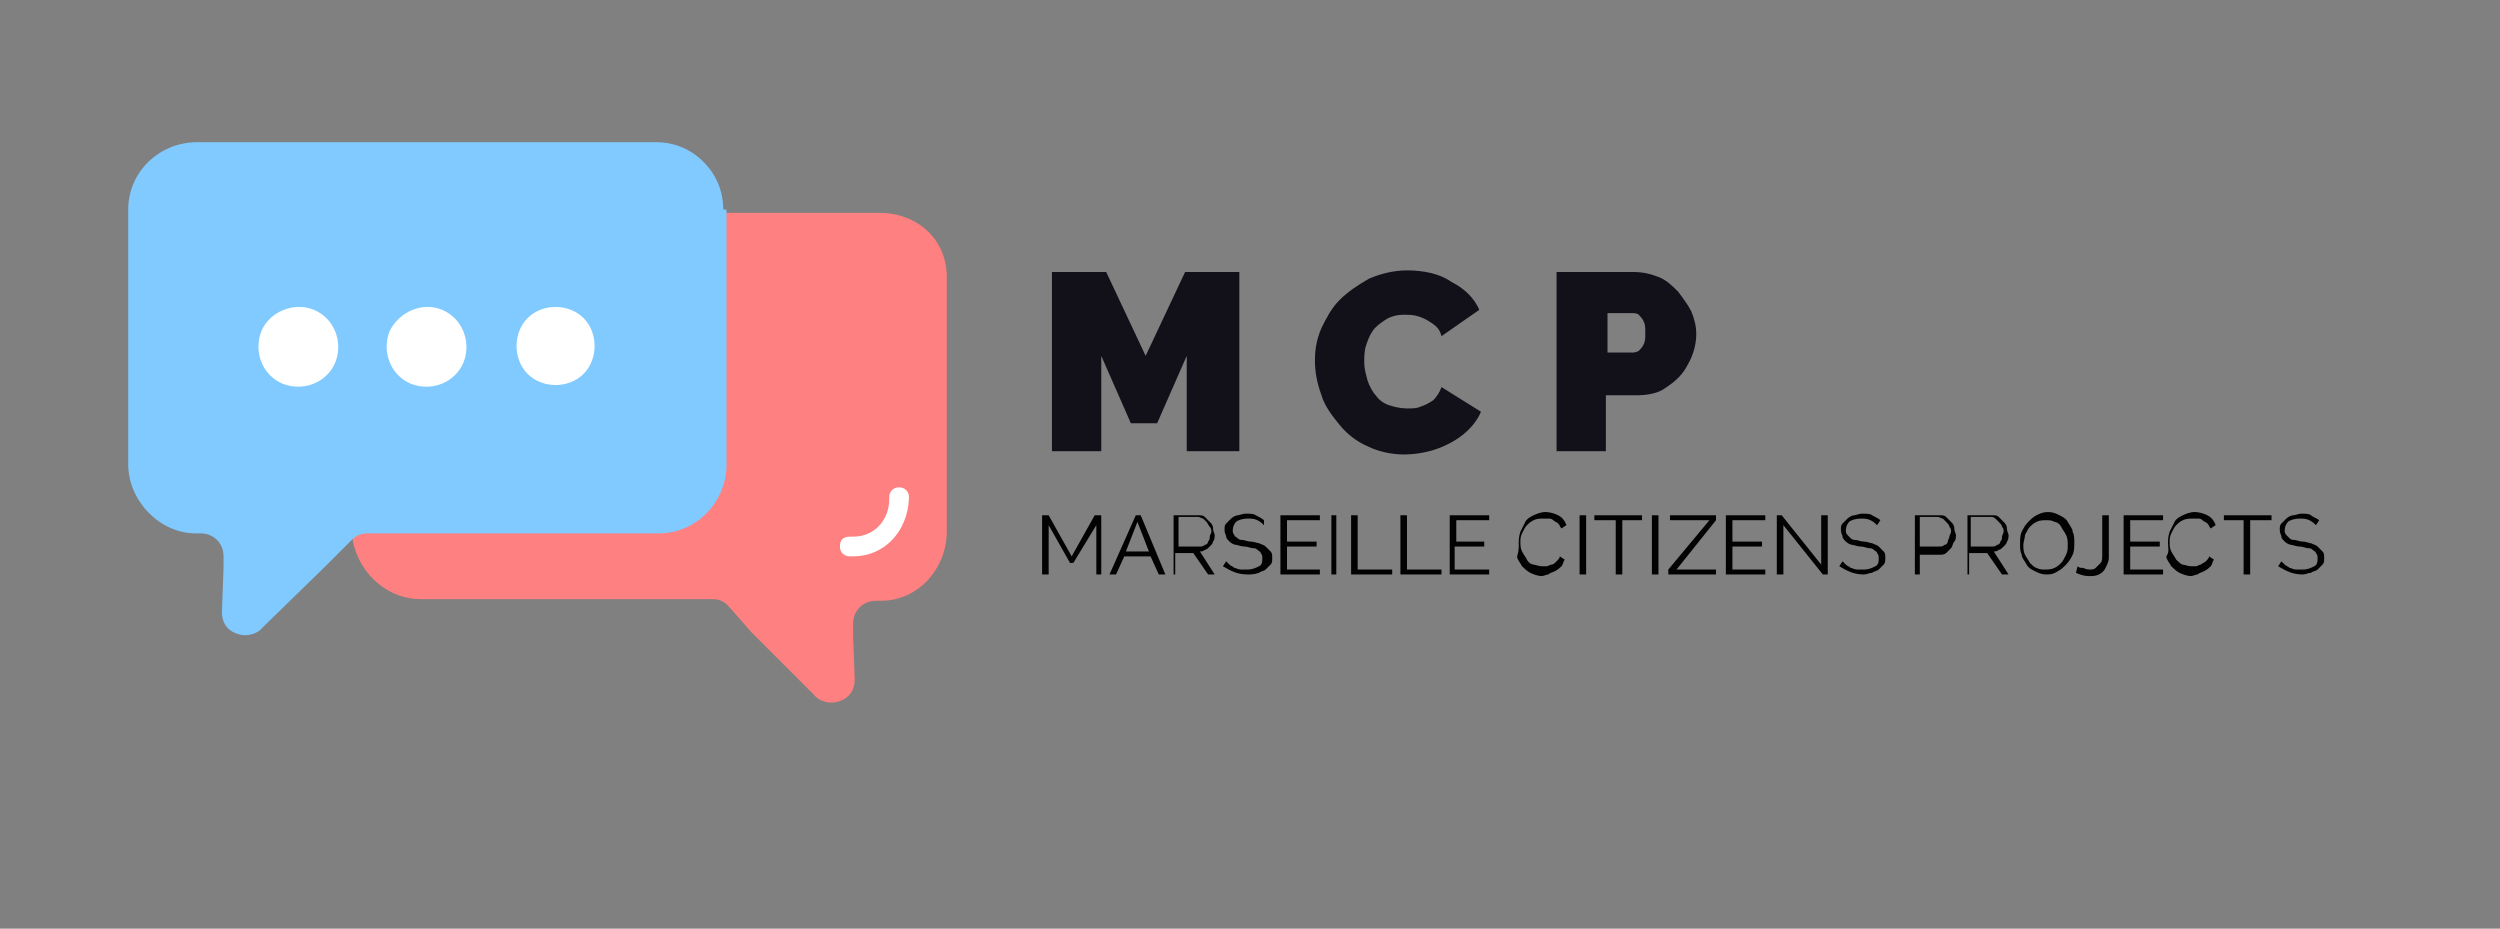 <?xml version="1.0" encoding="utf-8"?>
<!-- Generator: Adobe Illustrator 25.0.0, SVG Export Plug-In . SVG Version: 6.00 Build 0)  -->
<svg version="1.0" id="Calque_1" xmlns="http://www.w3.org/2000/svg" xmlns:xlink="http://www.w3.org/1999/xlink" x="0px" y="0px"
	 viewBox="0 0 152.1 56.5" enable-background="new 0 0 152.1 56.5" xml:space="preserve">
<rect x="0" y="0" width="152.1" height="56.5" fill="#808080" stroke="none"/>
<g transform="matrix(1,0,0,1,8.301,1.95)">
	<g>
		<path fill="#121018" d="M63.9,25.5v-5.8l-1.8,4.1h-1.6l-1.8-4.1v5.8h-3V14.6h3.3l2.4,5.1l2.4-5.1h3.3v10.9H63.9 M71.7,20
			c0-0.7,0.1-1.3,0.4-2c0.3-0.6,0.6-1.2,1.1-1.7c0.5-0.5,1.1-0.9,1.8-1.3c0.7-0.3,1.5-0.5,2.3-0.5c1,0,2,0.2,2.7,0.7
			c0.8,0.4,1.4,1,1.7,1.7l-2.3,1.6c-0.1-0.4-0.3-0.6-0.6-0.8c-0.3-0.2-0.5-0.3-0.8-0.4c-0.3-0.1-0.6-0.1-0.9-0.1
			c-0.4,0-0.8,0.1-1.1,0.3c-0.3,0.2-0.6,0.4-0.8,0.7c-0.2,0.3-0.3,0.6-0.4,0.9s-0.1,0.7-0.1,1c0,0.4,0.1,0.7,0.2,1.1
			c0.1,0.3,0.3,0.7,0.5,0.9c0.2,0.3,0.5,0.5,0.8,0.6s0.7,0.2,1.1,0.2c0.3,0,0.6,0,0.8-0.1c0.3-0.1,0.5-0.2,0.8-0.4
			c0.2-0.2,0.4-0.5,0.5-0.8l2.4,1.5c-0.2,0.5-0.6,1-1.1,1.4c-0.5,0.4-1.1,0.7-1.7,0.9s-1.3,0.3-1.9,0.3c-0.8,0-1.6-0.2-2.2-0.5
			c-0.7-0.3-1.3-0.8-1.7-1.3s-0.9-1.1-1.1-1.8C71.8,21.3,71.7,20.6,71.7,20 M86.4,25.5V14.6h4.7c0.5,0,1,0.1,1.5,0.3
			s0.8,0.5,1.2,0.9c0.3,0.4,0.6,0.8,0.8,1.2c0.2,0.5,0.3,0.9,0.3,1.4c0,0.6-0.2,1.3-0.5,1.8c-0.3,0.6-0.7,1-1.3,1.4
			c-0.5,0.4-1.2,0.5-1.9,0.5h-1.8v3.4H86.4 M89.4,19.5h1.6c0.1,0,0.2,0,0.4-0.1c0.1-0.1,0.2-0.2,0.3-0.4c0.1-0.2,0.1-0.4,0.1-0.7
			c0-0.3,0-0.5-0.1-0.7s-0.2-0.3-0.3-0.4c-0.1-0.1-0.3-0.1-0.4-0.1h-1.5V19.5"/>
	</g>
	<g>
		<path fill="#020202" d="M58.4,33v-3L57,32.3h-0.2L55.5,30v3h-0.4v-3.6h0.4l1.4,2.5l1.4-2.5h0.4V33H58.4 M60.8,29.4h0.3l1.5,3.6
			h-0.4l-0.5-1.1h-1.6L59.6,33h-0.4L60.8,29.4 M61.6,31.6l-0.7-1.8l-0.7,1.8H61.6 M63.1,33v-3.6h1.5c0.2,0,0.3,0,0.4,0.1
			s0.2,0.2,0.3,0.3c0.1,0.1,0.2,0.2,0.2,0.4s0.1,0.3,0.1,0.4c0,0.1,0,0.3-0.1,0.4c0,0.1-0.1,0.2-0.2,0.3c-0.1,0.1-0.2,0.2-0.3,0.2
			c-0.1,0.1-0.2,0.1-0.3,0.1l0.9,1.4h-0.4l-0.9-1.3h-1.1V33H63.1 M63.5,31.3h1.2c0.1,0,0.2,0,0.3-0.1c0.1,0,0.2-0.1,0.2-0.2
			c0.1-0.1,0.1-0.2,0.1-0.3c0-0.1,0.1-0.2,0.1-0.3c0-0.1,0-0.2-0.1-0.3s-0.1-0.2-0.2-0.3s-0.1-0.1-0.2-0.2c-0.1,0-0.2-0.1-0.3-0.1
			h-1.2V31.3 M68.6,30c-0.1-0.1-0.2-0.2-0.4-0.3s-0.4-0.1-0.6-0.1c-0.3,0-0.6,0.1-0.7,0.2c-0.1,0.1-0.2,0.3-0.2,0.5
			c0,0.1,0,0.2,0.1,0.3c0,0.1,0.1,0.1,0.2,0.2c0.1,0.1,0.2,0.1,0.3,0.1c0.1,0,0.3,0.1,0.5,0.1c0.2,0,0.4,0.1,0.5,0.1
			c0.2,0.1,0.3,0.1,0.4,0.2c0.1,0.1,0.2,0.2,0.3,0.3s0.1,0.2,0.1,0.4c0,0.2,0,0.3-0.1,0.4c-0.1,0.1-0.2,0.2-0.3,0.3
			c-0.1,0.1-0.3,0.1-0.4,0.2C68,33,67.8,33,67.6,33c-0.6,0-1-0.2-1.5-0.5l0.2-0.3c0.1,0.1,0.1,0.1,0.2,0.2c0.1,0.1,0.2,0.1,0.3,0.2
			c0.1,0,0.2,0.1,0.4,0.1c0.1,0,0.3,0,0.4,0c0.3,0,0.5-0.1,0.7-0.2c0.2-0.1,0.2-0.3,0.2-0.5c0-0.1,0-0.2-0.1-0.3
			c0-0.1-0.1-0.1-0.2-0.2c-0.1-0.1-0.2-0.1-0.3-0.1c-0.1,0-0.3-0.1-0.5-0.1c-0.2,0-0.4-0.1-0.5-0.1c-0.1,0-0.3-0.1-0.4-0.2
			s-0.2-0.2-0.2-0.3c0-0.1-0.1-0.2-0.1-0.4c0-0.2,0-0.3,0.1-0.4c0.1-0.1,0.2-0.2,0.3-0.3c0.1-0.1,0.3-0.2,0.4-0.2s0.3-0.1,0.5-0.1
			c0.2,0,0.5,0,0.6,0.1c0.2,0.1,0.4,0.2,0.5,0.3L68.6,30 M72,32.7V33h-2.4v-3.6h2.4v0.3h-2V31h1.8v0.3h-1.8v1.4H72 M72.7,33v-3.6H73
			V33H72.7 M73.9,33v-3.6h0.4v3.3h2.1V33H73.9 M76.9,33v-3.6h0.4v3.3h2.1V33H76.9 M82.3,32.7V33h-2.4v-3.6h2.4v0.3h-2V31H82v0.3
			h-1.8v1.4H82.3 M84.1,31.1c0-0.2,0-0.4,0.1-0.7c0.1-0.2,0.2-0.4,0.3-0.6c0.1-0.2,0.3-0.3,0.5-0.4c0.2-0.1,0.5-0.2,0.7-0.2
			c0.3,0,0.6,0.1,0.8,0.2c0.2,0.1,0.4,0.3,0.5,0.6l-0.3,0.2c-0.1-0.1-0.1-0.2-0.2-0.3c-0.1-0.1-0.2-0.1-0.3-0.2
			c-0.1-0.1-0.2-0.1-0.3-0.1c-0.1,0-0.2,0-0.3,0c-0.2,0-0.4,0-0.6,0.1c-0.2,0.1-0.3,0.2-0.4,0.3c-0.1,0.1-0.2,0.3-0.3,0.5
			c-0.1,0.2-0.1,0.4-0.1,0.5c0,0.2,0,0.4,0.1,0.6c0.1,0.2,0.2,0.3,0.3,0.5s0.3,0.3,0.4,0.3s0.3,0.1,0.5,0.1c0.1,0,0.2,0,0.3,0
			s0.2-0.1,0.3-0.1s0.2-0.1,0.3-0.2c0.1-0.1,0.2-0.2,0.2-0.3l0.3,0.2c-0.1,0.1-0.1,0.3-0.2,0.4s-0.2,0.2-0.4,0.3s-0.3,0.1-0.4,0.2
			c-0.1,0-0.3,0.1-0.4,0.1c-0.2,0-0.5-0.1-0.7-0.2c-0.2-0.1-0.4-0.3-0.5-0.4c-0.1-0.2-0.3-0.4-0.3-0.6
			C84.1,31.6,84.1,31.4,84.1,31.1 M87.8,33v-3.6h0.4V33H87.8 M91.7,29.7h-1.3V33H90v-3.3h-1.3v-0.3h2.9V29.7 M92.2,33v-3.6h0.4V33
			H92.2 M93.2,32.7l2.5-3h-2.4v-0.3h2.8v0.3l-2.4,3h2.4V33h-2.9V32.7 M99.1,32.7V33h-2.4v-3.6h2.4v0.3h-2V31h1.8v0.3h-1.8v1.4H99.1
			 M100.2,30v3h-0.4v-3.6h0.3l2.4,3v-3h0.4V33h-0.3L100.2,30 M105.9,30c-0.1-0.1-0.2-0.2-0.4-0.3s-0.4-0.1-0.6-0.1
			c-0.3,0-0.6,0.1-0.7,0.2c-0.1,0.1-0.2,0.3-0.2,0.5c0,0.1,0,0.2,0.1,0.3s0.1,0.1,0.2,0.2s0.2,0.1,0.3,0.1c0.1,0,0.3,0.1,0.5,0.1
			c0.2,0,0.4,0.1,0.5,0.1c0.2,0.1,0.3,0.1,0.4,0.2c0.1,0.1,0.2,0.2,0.3,0.3c0.1,0.1,0.1,0.2,0.1,0.4c0,0.2,0,0.3-0.1,0.4
			c-0.1,0.1-0.2,0.2-0.3,0.3c-0.1,0.1-0.3,0.1-0.4,0.2c-0.2,0-0.3,0.1-0.5,0.1c-0.6,0-1-0.2-1.5-0.5l0.2-0.3
			c0.1,0.1,0.1,0.1,0.2,0.2s0.2,0.1,0.3,0.2c0.1,0,0.2,0.1,0.4,0.1c0.1,0,0.3,0,0.4,0c0.3,0,0.5-0.1,0.7-0.2
			c0.2-0.1,0.2-0.3,0.2-0.5c0-0.1,0-0.2-0.1-0.3c0-0.1-0.1-0.1-0.2-0.2c-0.1-0.1-0.2-0.1-0.3-0.1c-0.1,0-0.3-0.1-0.5-0.1
			c-0.2,0-0.4-0.1-0.5-0.1c-0.1,0-0.3-0.1-0.4-0.2c-0.1-0.1-0.2-0.2-0.2-0.3s-0.1-0.2-0.1-0.4c0-0.2,0-0.3,0.1-0.4
			c0.1-0.1,0.2-0.2,0.3-0.3c0.1-0.1,0.3-0.2,0.4-0.2s0.3-0.1,0.5-0.1c0.2,0,0.5,0,0.6,0.1c0.2,0.1,0.4,0.2,0.5,0.3L105.9,30
			 M108.2,33v-3.6h1.5c0.2,0,0.3,0,0.4,0.1c0.1,0.1,0.2,0.2,0.3,0.3s0.2,0.2,0.2,0.4s0.1,0.3,0.1,0.4c0,0.1,0,0.3-0.1,0.4
			c-0.1,0.1-0.1,0.3-0.2,0.4c-0.1,0.1-0.2,0.2-0.3,0.3c-0.1,0.1-0.3,0.1-0.4,0.1h-1.2V33H108.2 M108.5,31.3h1.2c0.1,0,0.2,0,0.3-0.1
			c0.1,0,0.2-0.1,0.2-0.2s0.1-0.2,0.1-0.3c0-0.1,0.1-0.2,0.1-0.3c0-0.1,0-0.2-0.1-0.3c0-0.1-0.1-0.2-0.2-0.3
			c-0.1-0.1-0.1-0.1-0.2-0.2c-0.1,0-0.2-0.1-0.3-0.1h-1.1V31.3 M111.4,33v-3.6h1.5c0.2,0,0.3,0,0.4,0.1s0.2,0.2,0.3,0.3
			c0.1,0.1,0.2,0.2,0.2,0.4s0.1,0.3,0.1,0.4c0,0.1,0,0.3-0.1,0.4c0,0.1-0.1,0.2-0.2,0.3c-0.1,0.1-0.2,0.2-0.3,0.2
			c-0.1,0.1-0.2,0.1-0.3,0.1l0.9,1.4h-0.4l-0.9-1.3h-1.1V33H111.4 M111.7,31.3h1.2c0.1,0,0.2,0,0.3-0.1c0.1,0,0.2-0.1,0.2-0.2
			c0.1-0.1,0.1-0.2,0.1-0.3c0-0.1,0.1-0.2,0.1-0.3c0-0.1,0-0.2-0.1-0.3c0-0.1-0.1-0.2-0.2-0.3c-0.1-0.1-0.1-0.1-0.2-0.2
			s-0.2-0.1-0.3-0.1h-1.2V31.3 M116.2,33c-0.3,0-0.5-0.1-0.7-0.2c-0.2-0.1-0.4-0.2-0.5-0.4c-0.1-0.2-0.3-0.4-0.3-0.6
			c-0.1-0.2-0.1-0.4-0.1-0.7c0-0.2,0-0.5,0.1-0.7c0.1-0.2,0.2-0.4,0.4-0.6c0.2-0.2,0.3-0.3,0.5-0.4c0.2-0.1,0.4-0.2,0.7-0.2
			c0.3,0,0.5,0.1,0.7,0.2c0.2,0.1,0.4,0.2,0.5,0.4c0.1,0.2,0.3,0.4,0.3,0.6c0.1,0.2,0.1,0.4,0.1,0.7c0,0.2,0,0.5-0.1,0.7
			c-0.1,0.2-0.2,0.4-0.4,0.6s-0.3,0.3-0.5,0.4C116.6,33,116.4,33,116.2,33 M114.8,31.2c0,0.2,0,0.4,0.1,0.6c0.1,0.2,0.2,0.3,0.3,0.5
			c0.1,0.1,0.3,0.3,0.4,0.3c0.2,0.1,0.3,0.1,0.5,0.1c0.2,0,0.4,0,0.6-0.1s0.3-0.2,0.4-0.3c0.1-0.1,0.2-0.3,0.3-0.5
			c0.1-0.2,0.1-0.4,0.1-0.6c0-0.2,0-0.4-0.1-0.6c-0.1-0.2-0.2-0.3-0.3-0.5s-0.3-0.3-0.4-0.3c-0.2-0.1-0.3-0.1-0.5-0.1
			c-0.2,0-0.4,0-0.6,0.1c-0.2,0.1-0.3,0.2-0.4,0.3s-0.2,0.3-0.3,0.5C114.9,30.8,114.8,31,114.8,31.2 M118.1,32.5
			c0.1,0.1,0.2,0.1,0.3,0.1s0.2,0.1,0.4,0.1c0.2,0,0.3,0,0.4-0.1c0.1-0.1,0.2-0.2,0.3-0.3s0.1-0.3,0.1-0.5c0-0.2,0-0.4,0-0.6v-1.8
			h0.4v1.8c0,0.3,0,0.5,0,0.8c0,0.2-0.1,0.4-0.2,0.6c-0.1,0.2-0.2,0.3-0.4,0.4c-0.2,0.1-0.4,0.1-0.6,0.1c-0.3,0-0.6-0.1-0.8-0.2
			L118.1,32.5 M123.3,32.7V33h-2.4v-3.6h2.4v0.3h-2V31h1.8v0.3h-1.8v1.4H123.3 M123.6,31.1c0-0.2,0-0.4,0.1-0.7
			c0.1-0.2,0.2-0.4,0.3-0.6c0.1-0.2,0.3-0.3,0.5-0.4c0.2-0.1,0.5-0.2,0.7-0.2c0.3,0,0.6,0.1,0.8,0.2c0.2,0.1,0.4,0.3,0.5,0.6
			l-0.3,0.2c-0.1-0.1-0.1-0.2-0.2-0.3c-0.1-0.1-0.2-0.1-0.3-0.2c-0.1-0.1-0.2-0.1-0.3-0.1c-0.1,0-0.2,0-0.3,0c-0.2,0-0.4,0-0.6,0.1
			c-0.2,0.1-0.3,0.2-0.4,0.3c-0.1,0.1-0.2,0.3-0.3,0.5c-0.1,0.2-0.1,0.4-0.1,0.5c0,0.2,0,0.4,0.1,0.6c0.1,0.2,0.2,0.3,0.3,0.5
			c0.1,0.1,0.3,0.3,0.4,0.3s0.3,0.1,0.5,0.1c0.1,0,0.2,0,0.3,0c0.1,0,0.2-0.1,0.3-0.1c0.1-0.1,0.2-0.1,0.3-0.2s0.2-0.2,0.2-0.3
			l0.3,0.2c-0.1,0.1-0.1,0.3-0.2,0.4c-0.1,0.1-0.2,0.2-0.4,0.3s-0.3,0.1-0.4,0.2c-0.1,0-0.3,0.1-0.4,0.1c-0.2,0-0.5-0.1-0.7-0.2
			c-0.2-0.1-0.4-0.3-0.5-0.4c-0.1-0.2-0.3-0.4-0.3-0.6C123.7,31.6,123.6,31.4,123.6,31.1 M129.9,29.7h-1.3V33h-0.4v-3.3H127v-0.3
			h2.9V29.7 M132.6,30c-0.1-0.1-0.2-0.2-0.4-0.3c-0.2-0.1-0.4-0.1-0.6-0.1c-0.3,0-0.6,0.1-0.7,0.2c-0.1,0.1-0.2,0.3-0.2,0.5
			c0,0.1,0,0.2,0.1,0.3s0.1,0.1,0.2,0.2s0.2,0.1,0.3,0.1c0.1,0,0.3,0.1,0.5,0.1c0.2,0,0.4,0.1,0.5,0.1c0.2,0.1,0.3,0.1,0.4,0.2
			c0.1,0.1,0.2,0.2,0.3,0.3c0.1,0.1,0.1,0.2,0.1,0.4c0,0.2,0,0.3-0.1,0.4c-0.1,0.1-0.2,0.2-0.3,0.3c-0.1,0.1-0.3,0.1-0.4,0.2
			c-0.2,0-0.3,0.1-0.5,0.1c-0.6,0-1-0.2-1.5-0.5l0.2-0.3c0.1,0.1,0.1,0.1,0.2,0.2s0.2,0.1,0.3,0.2c0.1,0,0.2,0.1,0.4,0.1
			c0.1,0,0.3,0,0.4,0c0.3,0,0.5-0.1,0.7-0.2c0.2-0.1,0.2-0.3,0.2-0.5c0-0.1,0-0.2-0.1-0.3c0-0.1-0.1-0.1-0.2-0.2s-0.2-0.1-0.3-0.1
			c-0.1,0-0.3-0.1-0.5-0.1c-0.2,0-0.4-0.1-0.5-0.1c-0.1,0-0.3-0.1-0.4-0.2s-0.2-0.2-0.2-0.3s-0.1-0.2-0.1-0.4c0-0.2,0-0.3,0.1-0.4
			c0.1-0.1,0.2-0.2,0.3-0.3c0.1-0.1,0.3-0.2,0.4-0.2c0.2,0,0.3-0.1,0.5-0.1c0.2,0,0.5,0,0.6,0.1s0.4,0.2,0.5,0.3L132.6,30"/>
	</g>
	<g>
		<defs>
			<rect id="SVGID_1_" x="-0.5" y="6.7" width="49.8" height="34.1"/>
		</defs>
		<clipPath id="SVGID_2_">
			<use xlink:href="#SVGID_1_"  overflow="visible"/>
		</clipPath>
		<g clip-path="url(#SVGID_2_)">
			<g>
				<defs>
					<rect id="SVGID_3_" x="-0.5" y="6.7" width="49.8" height="34.1"/>
				</defs>
				<clipPath id="SVGID_4_">
					<use xlink:href="#SVGID_3_"  overflow="visible"/>
				</clipPath>
				<g clip-path="url(#SVGID_4_)">
					<path fill="#FF8080" d="M13.1,14.9c0-2.3,1.9-3.9,4.2-3.9h27.9c2.3,0,4.1,1.6,4.1,3.9v15.5c0,2.2-1.7,4.2-4,4.2h-0.3
						c-0.8,0-1.4,0.6-1.4,1.4l0,0.7l0.1,2.7c0,0.6-0.3,1.1-0.9,1.3c-0.5,0.2-1.2,0.1-1.6-0.4l-3.8-3.8L36,34.9
						c-0.3-0.3-0.6-0.4-1-0.4H17.3c-2.2,0-4-1.8-4.2-4c0-0.1,0-0.2,0-0.3L13.1,14.9z"/>
				</g>
			</g>
			<g>
				<defs>
					<rect id="SVGID_5_" x="-0.5" y="6.7" width="49.8" height="34.1"/>
				</defs>
				<clipPath id="SVGID_6_">
					<use xlink:href="#SVGID_5_"  overflow="visible"/>
				</clipPath>
				<g clip-path="url(#SVGID_6_)">
					<path fill="#FFFFFF" d="M43.6,31.9h-0.2c-0.3,0-0.6-0.2-0.6-0.6s0.2-0.6,0.6-0.6h0.2c1.3,0,2.2-1,2.2-2.3v-0.1
						c0-0.3,0.2-0.6,0.6-0.6c0.3,0,0.6,0.2,0.6,0.6v0.1C46.9,30.4,45.5,31.9,43.6,31.9z"/>
				</g>
			</g>
			<g>
				<defs>
					<rect id="SVGID_7_" x="-0.5" y="6.7" width="49.8" height="34.1"/>
				</defs>
				<clipPath id="SVGID_8_">
					<use xlink:href="#SVGID_7_"  overflow="visible"/>
				</clipPath>
				<g clip-path="url(#SVGID_8_)">
					<path fill="#80CAFF" d="M35.7,10.8c0-1.1-0.4-2.1-1.2-2.9c-0.8-0.8-1.8-1.2-2.9-1.2H3.7c-2.3,0-4.2,1.8-4.2,4.1v15.5
						c0,2.2,1.9,4.2,4.1,4.2h0.3c0.8,0,1.4,0.6,1.4,1.4l0,0.7l-0.1,2.7c0,0.6,0.3,1.1,0.9,1.3c0.5,0.2,1.2,0.1,1.6-0.4l3.8-3.7
						l1.6-1.6c0.3-0.3,0.6-0.4,1-0.4h17.7c2.2,0,4-1.8,4.1-4c0-0.1,0-0.2,0-0.3V10.8z"/>
				</g>
			</g>
			<g>
				<defs>
					<rect id="SVGID_9_" x="-0.5" y="6.7" width="49.8" height="34.1"/>
				</defs>
				<clipPath id="SVGID_10_">
					<use xlink:href="#SVGID_9_"  overflow="visible"/>
				</clipPath>
				<g clip-path="url(#SVGID_10_)">
					<path fill="#FFFFFF" d="M10.8,16.9c1.2,0.5,1.8,1.9,1.3,3.2c-0.5,1.2-1.9,1.8-3.2,1.3c-1.2-0.5-1.8-1.9-1.3-3.2
						C8.1,17,9.6,16.4,10.8,16.9z"/>
				</g>
			</g>
			<g>
				<defs>
					<rect id="SVGID_11_" x="-0.5" y="6.7" width="49.8" height="34.1"/>
				</defs>
				<clipPath id="SVGID_12_">
					<use xlink:href="#SVGID_11_"  overflow="visible"/>
				</clipPath>
				<g clip-path="url(#SVGID_12_)">
					<path fill="#FFFFFF" d="M18.6,16.9c1.2,0.5,1.8,1.9,1.3,3.2c-0.5,1.2-1.9,1.8-3.2,1.3c-1.2-0.5-1.8-1.9-1.3-3.2
						C16,17,17.4,16.4,18.6,16.9z"/>
				</g>
			</g>
			<g>
				<defs>
					<rect id="SVGID_13_" x="-0.5" y="6.7" width="49.8" height="34.1"/>
				</defs>
				<clipPath id="SVGID_14_">
					<use xlink:href="#SVGID_13_"  overflow="visible"/>
				</clipPath>
				<g clip-path="url(#SVGID_14_)">
					<path fill="#FFFFFF" d="M27.2,17.4c0.9,0.9,0.9,2.5,0,3.4s-2.5,0.9-3.4,0c-0.9-0.9-0.9-2.5,0-3.4
						C24.7,16.5,26.3,16.5,27.2,17.4z"/>
				</g>
			</g>
		</g>
	</g>
</g>
</svg>
